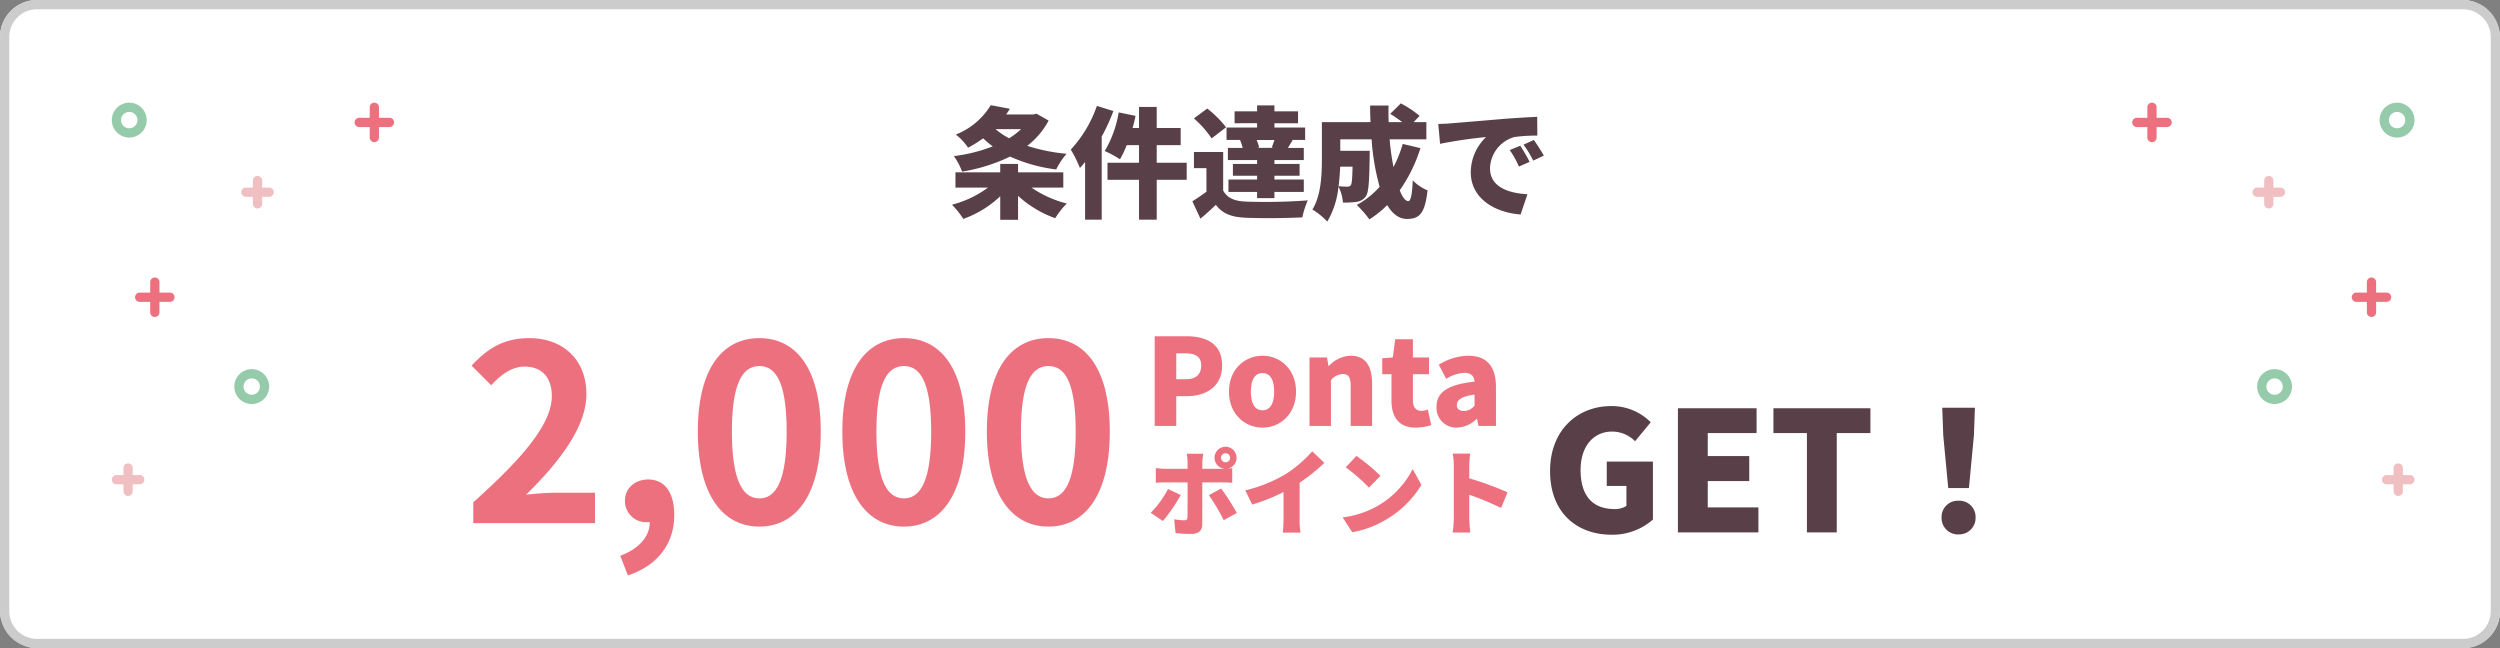 <svg xmlns="http://www.w3.org/2000/svg" width="540" height="140" viewBox="0 0 540 140"><rect x="0" y="0" width="540" height="140" fill="#808080" stroke="none"/><defs><style>.a{fill:#fff;}.b{fill:#ccc;}.c{fill:#583f48;}.d{fill:#ed707f;}.e{fill:#f0bfc2;}.f{fill:#95cbaa;}</style></defs><g transform="translate(-413 -2159)"><rect class="a" width="540" height="140" rx="8" transform="translate(413 2159)"/><path class="b" d="M8,2A6.007,6.007,0,0,0,2,8V132a6.007,6.007,0,0,0,6,6H532a6.007,6.007,0,0,0,6-6V8a6.007,6.007,0,0,0-6-6H8M8,0H532a8,8,0,0,1,8,8V132a8,8,0,0,1-8,8H8a8,8,0,0,1-8-8V8A8,8,0,0,1,8,0Z" transform="translate(413 2159)"/><path class="c" d="M-49.452-17.108a15.313,15.313,0,0,1-2.574,1.976,15.261,15.261,0,0,1-2.938-1.976Zm3.354-3.328-.65.156h-5.928c.286-.39.546-.806.806-1.222L-56-22.282a15.334,15.334,0,0,1-7.54,6.344A12.5,12.5,0,0,1-60.892-13.1a24.687,24.687,0,0,0,3.25-2.028,18.925,18.925,0,0,0,2.08,1.742,34.859,34.859,0,0,1-8.4,2.106A13.805,13.805,0,0,1-62.192-7.93a37.844,37.844,0,0,0,10.374-3.25A34.182,34.182,0,0,0-41.86-8.4a15.874,15.874,0,0,1,2.236-3.38,39.646,39.646,0,0,1-8.5-1.716,16.786,16.786,0,0,0,4.628-5.46Zm5.772,15.964v-3.3H-50.1v-1.82H-53.95v1.82h-9.672v3.3h7.02A22.682,22.682,0,0,1-64.376-.78a17.119,17.119,0,0,1,2.444,3.068A22.891,22.891,0,0,0-53.95-2.6V2.47H-50.1V-2.7a23.71,23.71,0,0,0,8.034,4.836,16.162,16.162,0,0,1,2.5-3.172A23.7,23.7,0,0,1-47.19-4.472Zm7.254-17.654a26.608,26.608,0,0,1-5.642,9.438A25.711,25.711,0,0,1-36.738-8.71c.364-.39.754-.832,1.118-1.3V2.444h3.588V-15.5a41.632,41.632,0,0,0,2.522-5.512Zm19.4,12.272H-20.15v-3.8h5.174v-3.692H-20.15v-4.55h-3.822v4.55h-1.4c.26-.884.468-1.768.65-2.626l-3.64-.754a23.873,23.873,0,0,1-3.016,8.346,22.287,22.287,0,0,1,3.3,1.794,24.387,24.387,0,0,0,1.456-3.068h2.652v3.8h-6.812v3.692h6.812V2.444h3.822V-6.162h6.474Zm18.8-3.2H1.482l.494-.1a9.072,9.072,0,0,0-.546-1.612H5.278c-.156.546-.39,1.118-.572,1.612Zm-9.906,0v2.626H1.534v.832H-3.692v2.548H1.534v.832H-4.654v2.678H1.534V-2.21H5.278V-3.536h6.344V-6.214H5.278v-.832h5.434V-9.594H5.278v-.832h6.344v-2.626H8.19c.286-.468.624-1.04,1.014-1.664l-.234-.052h2.938v-2.678H5.278v-.936h5.1v-2.574h-5.1V-22.23H1.534v1.274H-3.328v2.574H1.534v.936h-6.6v2.678h2.912a10.224,10.224,0,0,1,.572,1.716Zm-.39-4.446A22.981,22.981,0,0,0-9.23-21.554l-2.886,2.132a21.8,21.8,0,0,1,3.822,4.316Zm-.624,5.33h-6.318v3.484h2.7v5.1c-1.014.754-2.08,1.482-3.042,2.054l1.742,3.77C-9.386,1.118-8.372.208-7.384-.754-5.85,1.222-3.9,1.9-.962,2.028c3.328.156,8.866.1,12.272-.078a17.293,17.293,0,0,1,1.17-3.666,124.026,124.026,0,0,1-13.39.26c-2.444-.1-4.03-.78-4.888-2.392ZM22.152-9C22.1-6.4,22-5.33,21.788-5.018a.884.884,0,0,1-.78.338c-.416,0-1.092-.026-1.872-.1.182-1.456.286-2.886.338-4.212ZM32.994-13.91a26.679,26.679,0,0,1-2,4.992,53.529,53.529,0,0,1-.832-5.98h7.93v-3.718H35.334l1.3-1.352a22,22,0,0,0-4.056-2.7L30.29-20.41a31.1,31.1,0,0,1,2.6,1.794H29.952c-.052-1.2-.052-2.392-.026-3.588H25.948q0,1.794.078,3.588h-10.5v7.8c0,3.406-.13,8.008-2.054,11.076a15.381,15.381,0,0,1,3.224,2.6A18.418,18.418,0,0,0,19.11-4.68a8.809,8.809,0,0,1,.962,3.432,18.953,18.953,0,0,0,2.99-.156,2.893,2.893,0,0,0,1.95-1.17c.624-.832.754-3.224.832-8.528,0-.416.026-1.326.026-1.326H19.5V-14.9h6.76A51.161,51.161,0,0,0,28-4.654a18.1,18.1,0,0,1-4.94,3.926,23.228,23.228,0,0,1,2.73,3.12A23.073,23.073,0,0,0,29.64-.7c1.118,1.872,2.522,2.99,4.238,2.99,2.678,0,3.9-1.092,4.472-6.162a10.073,10.073,0,0,1-3.2-2.158c-.13,3.172-.442,4.472-.962,4.472-.624,0-1.274-.858-1.846-2.34A33,33,0,0,0,36.816-13Zm7.67-4.316.39,4.29a99.88,99.88,0,0,1,9.932-1.456,10.611,10.611,0,0,0-3.3,7.592c0,5.538,4.966,8.684,10.764,9.126L59.93-3.042c-4.5-.26-8.086-1.768-8.086-5.59a7.218,7.218,0,0,1,5.226-6.76,32.791,32.791,0,0,1,4.992-.312l-.026-4.056c-1.9.078-4.966.26-7.566.468-4.758.416-8.684.728-11.128.936C42.848-18.3,41.7-18.252,40.664-18.226ZM58.37-13.52l-2.262.936a20.887,20.887,0,0,1,1.976,3.562L60.4-10.036A34.46,34.46,0,0,0,58.37-13.52Zm2.938-1.248-2.236,1.014A21.774,21.774,0,0,1,61.178-10.3l2.288-1.092C62.946-12.324,61.984-13.832,61.308-14.768Z" transform="translate(683 2204)"/><path class="d" d="M-36.582,0h4.654V-6.422h2.262c4.108,0,7.644-2.028,7.644-6.63,0-4.784-3.51-6.318-7.748-6.318h-6.812Zm4.654-10.088v-5.59h1.9c2.236,0,3.484.676,3.484,2.626,0,1.9-1.092,2.964-3.354,2.964ZM-13.286.364c3.744,0,7.228-2.86,7.228-7.774,0-4.888-3.484-7.748-7.228-7.748-3.77,0-7.254,2.86-7.254,7.748C-20.54-2.5-17.056.364-13.286.364Zm0-3.744c-1.742,0-2.522-1.56-2.522-4.03,0-2.444.78-4,2.522-4,1.716,0,2.5,1.56,2.5,4C-10.79-4.94-11.57-3.38-13.286-3.38ZM-3.146,0H1.482V-9.88A3.444,3.444,0,0,1,4.03-11.206c1.17,0,1.716.572,1.716,2.626V0h4.628V-9.152c0-3.692-1.378-6.006-4.6-6.006a6.691,6.691,0,0,0-4.732,2.21H.962L.624-14.794h-3.77ZM19.786.364A10.881,10.881,0,0,0,23.14-.182l-.728-3.354a4.3,4.3,0,0,1-1.352.286c-1.092,0-1.872-.65-1.872-2.288V-11.18h3.484v-3.614H19.188V-18.72H15.366l-.52,3.926-2.288.182v3.432h2v5.694C14.56-2,16.068.364,19.786.364Zm8.892,0a6.32,6.32,0,0,0,4.238-1.846h.13L33.358,0h3.77V-8.4c0-4.628-2.158-6.76-5.98-6.76a12.3,12.3,0,0,0-6.37,1.95l1.612,3.042a8.119,8.119,0,0,1,3.874-1.3c1.508,0,2.132.7,2.236,1.9-5.772.624-8.216,2.314-8.216,5.434A4.272,4.272,0,0,0,28.678.364Zm1.586-3.588c-.962,0-1.586-.416-1.586-1.274,0-1.04.936-1.9,3.822-2.262v2.366A2.914,2.914,0,0,1,30.264-3.224Z" transform="translate(699 2251)"/><path class="d" d="M-24.26-15.12a.982.982,0,0,1,.98-.98.982.982,0,0,1,.98.98.982.982,0,0,1-.98.98A.982.982,0,0,1-24.26-15.12Zm-1.4,0a2.356,2.356,0,0,0,2.16,2.36,4.35,4.35,0,0,1-.5.02h-4.3v-1.32A14.174,14.174,0,0,1-28.08-16h-3.58a12.813,12.813,0,0,1,.18,1.92v1.34h-4.8a17.857,17.857,0,0,1-2.06-.16v3.18c.58-.06,1.46-.08,2.06-.08h4.8c0,.9,0,6.94-.02,7.5-.02.52-.2.68-.7.68a12.816,12.816,0,0,1-2.18-.22l.3,2.98a28.139,28.139,0,0,0,3.48.18c1.54,0,2.3-.82,2.3-2.04V-9.8h4.32c.58,0,1.46.02,2.14.08v-3.16c-.26.04-.62.08-.98.1a2.382,2.382,0,0,0,1.92-2.34,2.373,2.373,0,0,0-2.38-2.38A2.373,2.373,0,0,0-25.66-15.12Zm-7.3,8.04-2.76-1.3a20.363,20.363,0,0,1-3.72,5.14l2.62,1.78A34.828,34.828,0,0,0-32.96-7.08Zm8.72-1.4-2.64,1.44a41.89,41.89,0,0,1,3.2,5.4l2.84-1.56A49.544,49.544,0,0,0-24.24-8.48Zm5.22.4,1.5,3.06a39.713,39.713,0,0,0,6.76-2.7v5.86a27,27,0,0,1-.16,2.9h3.84a14.936,14.936,0,0,1-.2-2.9V-9.74a38.491,38.491,0,0,0,5.34-4.28l-2.62-2.5a26.9,26.9,0,0,1-5.72,4.92A31.7,31.7,0,0,1-19.02-8.08Zm24-7.44-2.3,2.46A41.685,41.685,0,0,1,7.7-8.68l2.48-2.54A40.353,40.353,0,0,0,4.98-15.52ZM2.02-2.24,4.08.96a21.342,21.342,0,0,0,7.16-2.64,21.628,21.628,0,0,0,7.78-7.58l-1.88-3.42a19.326,19.326,0,0,1-7.64,8A20.581,20.581,0,0,1,2.02-2.24Zm24,.24a22.453,22.453,0,0,1-.24,3.02h3.8c-.1-.9-.22-2.48-.22-3.02V-7.14a62.374,62.374,0,0,1,6.88,2.86l1.38-3.38a66.123,66.123,0,0,0-8.26-3.02v-2.74a23.777,23.777,0,0,1,.2-2.6H25.78a13.972,13.972,0,0,1,.24,2.6Z" transform="translate(701 2273)"/><path class="c" d="M-38.9.5A13.253,13.253,0,0,0-29.97-2.772V-15.3h-9.972v5.256h4.248v4.32a4.522,4.522,0,0,1-2.52.684c-5,0-7.38-3.1-7.38-8.424,0-5.22,2.844-8.316,6.8-8.316a6.959,6.959,0,0,1,4.968,2.088l3.384-4.1a11.828,11.828,0,0,0-8.568-3.492c-7.164,0-13.176,5.112-13.176,14.04C-52.182-4.176-46.314.5-38.9.5ZM-24.57,0H-7.182V-5.4H-18.126v-5.688h8.964v-5.4h-8.964v-4.968H-7.578V-26.82H-24.57ZM3.294,0H9.738V-21.456H17.01V-26.82H-3.942v5.364H3.294ZM33.822-9.576h4.464l1.08-11.376.216-5.976H32.526l.216,5.976ZM36.054.432A3.556,3.556,0,0,0,39.726-3.24a3.5,3.5,0,0,0-3.672-3.6,3.5,3.5,0,0,0-3.672,3.6A3.535,3.535,0,0,0,36.054.432Z" transform="translate(800 2274)"/><path class="d" d="M-68.767,0h26.288V-6.572h-8.48c-1.855,0-4.452.212-6.413.424,7.155-7,13.038-14.628,13.038-21.73,0-7.314-4.929-12.084-12.349-12.084-5.353,0-8.851,2.067-12.455,5.936l4.24,4.24c2.014-2.173,4.346-4.028,7.208-4.028,3.763,0,5.883,2.385,5.883,6.36,0,6.042-6.307,13.409-16.96,22.949Zm33.39,11.289C-28.964,9.169-25.36,4.452-25.36-1.749c0-4.823-2.014-7.685-5.618-7.685-2.756,0-5.035,1.8-5.035,4.611A4.576,4.576,0,0,0-31.137-.212h.477c.053,2.968-2.226,5.724-6.36,7.261ZM-6.969.742c8,0,13.25-7,13.25-20.511S1.034-39.962-6.969-39.962s-13.3,6.625-13.3,20.193C-20.272-6.254-14.972.742-6.969.742Zm0-6.1c-3.392,0-5.936-3.392-5.936-14.416,0-10.971,2.544-14.151,5.936-14.151s5.883,3.18,5.883,14.151C-1.086-8.745-3.577-5.353-6.969-5.353ZM24.248.742c8,0,13.25-7,13.25-20.511s-5.247-20.193-13.25-20.193-13.3,6.625-13.3,20.193C10.945-6.254,16.245.742,24.248.742Zm0-6.1c-3.392,0-5.936-3.392-5.936-14.416,0-10.971,2.544-14.151,5.936-14.151s5.883,3.18,5.883,14.151C30.131-8.745,27.64-5.353,24.248-5.353ZM55.465.742c8,0,13.25-7,13.25-20.511s-5.247-20.193-13.25-20.193-13.3,6.625-13.3,20.193C42.161-6.254,47.461.742,55.465.742Zm0-6.1c-3.392,0-5.936-3.392-5.936-14.416,0-10.971,2.544-14.151,5.936-14.151s5.883,3.18,5.883,14.151C61.347-8.745,58.856-5.353,55.465-5.353Z" transform="translate(584 2272)"/><g transform="translate(0 381)"><path class="d" d="M18.91,1a1,1,0,0,1,2,0V3.264h2.265a1,1,0,0,1,0,2H20.91V7.528a1,1,0,0,1-2,0V5.264H16.646a1,1,0,0,1,0-2H18.91Zm4.265,3.264h0ZM19.911,7.529v0ZM16.646,4.264h0Z" transform="translate(857.917 1800.176)"/><path class="e" d="M56.437,27.889H54.923V29.4a1,1,0,0,1-2,0V27.889H51.408a1,1,0,0,1,0-2h1.515V24.374a1,1,0,1,1,2,0v1.515h1.514a1,1,0,0,1,0,2m-5.029-1h0Zm2.515-2.515v0Zm1,2.515h0Z" transform="translate(877.095 1854.723)"/><path class="e" d="M56.437,27.889H54.923V29.4a1,1,0,0,1-2,0V27.889H51.408a1,1,0,0,1,0-2h1.515V24.374a1,1,0,1,1,2,0v1.515h1.514a1,1,0,0,1,0,2m-5.029-1h0Zm2.515-2.515v0Zm1,2.515h0Z" transform="translate(849.139 1792.628)"/><path class="f" d="M25.311,41.788a3.766,3.766,0,1,1,3.766-3.766,3.77,3.77,0,0,1-3.766,3.766m0-5.532a1.766,1.766,0,1,0,1.766,1.766,1.768,1.768,0,0,0-1.766-1.766" transform="translate(878.999 1823.478)"/><path class="d" d="M1,31.635H3.265V29.37a1,1,0,0,1,2,0v2.265H7.53a1,1,0,1,1,0,2H5.265V35.9a1,1,0,0,1-2,0V33.635H1a1,1,0,1,1,0-2m6.53,1h0ZM4.265,35.9v0Zm-1-3.265h0Z" transform="translate(920.978 1809.567)"/><path class="f" d="M26.209,0a3.766,3.766,0,1,1-3.766,3.766A3.77,3.77,0,0,1,26.209,0m0,5.532a1.766,1.766,0,1,0-1.766-1.766,1.768,1.768,0,0,0,1.766,1.766" transform="translate(904.557 1800.176)"/></g><g transform="translate(437.152 2181.176)"><path class="d" d="M20.911,1a1,1,0,1,0-2,0V3.264H16.646a1,1,0,0,0,0,2h2.265V7.528a1,1,0,1,0,2,0V5.264h2.264a1,1,0,0,0,0-2H20.911ZM16.646,4.264h0ZM19.91,7.529v0Zm3.265-3.265h0Z" transform="translate(36.794)"/><path class="e" d="M51.408,27.889h1.514V29.4a1,1,0,1,0,2,0V27.889h1.515a1,1,0,0,0,0-2H54.922V24.374a1,1,0,1,0-2,0v1.515H51.408a1,1,0,0,0,0,2m5.029-1h0Zm-2.515-2.515v0Zm-1,2.515h0Z" transform="translate(-50.408 54.547)"/><path class="e" d="M51.408,27.889h1.514V29.4a1,1,0,1,0,2,0V27.889h1.515a1,1,0,0,0,0-2H54.922V24.374a1,1,0,1,0-2,0v1.515H51.408a1,1,0,0,0,0,2m5.029-1h0Zm-2.515-2.515v0Zm-1,2.515h0Z" transform="translate(-22.452 -7.548)"/><path class="f" d="M25.311,41.788a3.766,3.766,0,1,0-3.766-3.766,3.77,3.77,0,0,0,3.766,3.766m0-5.532a1.766,1.766,0,1,1-1.766,1.766,1.768,1.768,0,0,1,1.766-1.766" transform="translate(4.911 23.302)"/><path class="d" d="M7.53,31.635H5.265V29.37a1,1,0,1,0-2,0v2.265H1a1,1,0,0,0,0,2H3.265V35.9a1,1,0,1,0,2,0V33.635H7.53a1,1,0,0,0,0-2m-6.53,1H1ZM4.265,35.9v0Zm1-3.265h0Z" transform="translate(5.024 9.391)"/><path class="f" d="M26.209,0a3.766,3.766,0,1,0,3.766,3.766A3.77,3.77,0,0,0,26.209,0m0,5.532a1.766,1.766,0,1,1,1.766-1.766,1.768,1.768,0,0,1-1.766,1.766" transform="translate(-22.443)"/></g></g></svg>